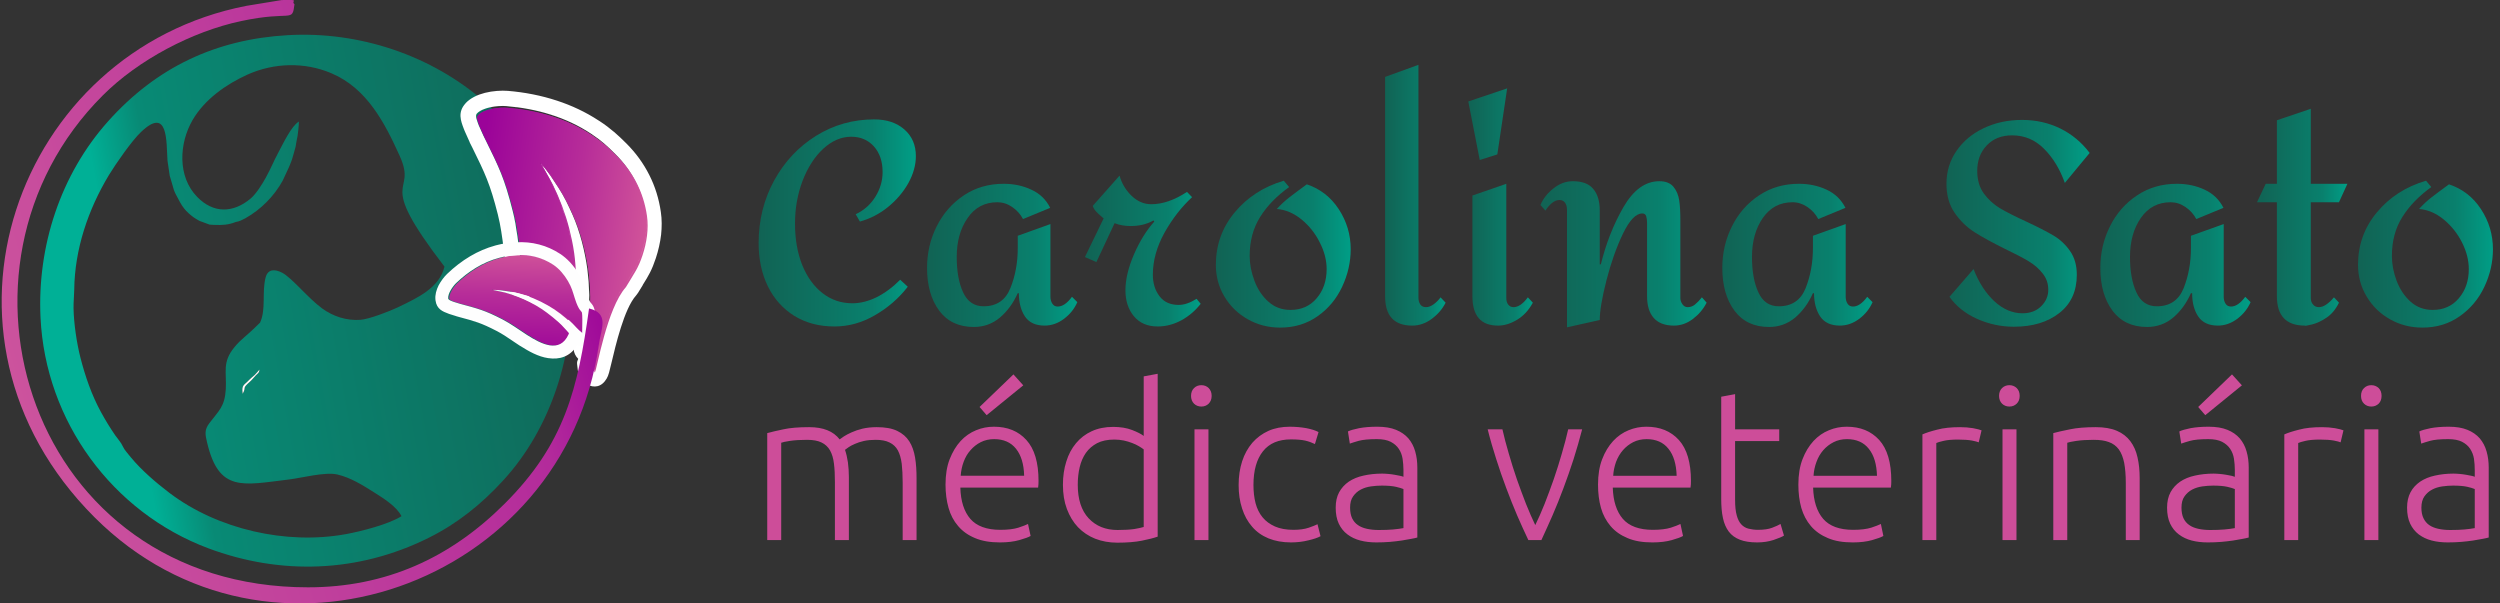 <?xml version="1.0" encoding="UTF-8"?>
<!-- Creator: CorelDRAW -->
<svg xmlns="http://www.w3.org/2000/svg" xmlns:xlink="http://www.w3.org/1999/xlink" xmlns:xodm="http://www.corel.com/coreldraw/odm/2003" xml:space="preserve" width="290px" height="70px" version="1.0" style="shape-rendering:geometricPrecision; text-rendering:geometricPrecision; image-rendering:optimizeQuality; fill-rule:evenodd; clip-rule:evenodd" viewBox="0 0 290 70">
 <rect x="0" y="0" width="290" height="70" fill="#333333" stroke="none"/>
 <defs>
  <style type="text/css">
   <![CDATA[
    .fil7 {fill:#FEFEFE}
    .fil1 {fill:#FCFEFD}
    .fil5 {fill:white}
    .fil3 {fill:#CD4D99;fill-rule:nonzero}
    .fil4 {fill:url(#id0)}
    .fil8 {fill:url(#id1)}
    .fil6 {fill:url(#id2)}
    .fil0 {fill:url(#id3)}
    .fil2 {fill:url(#id4);fill-rule:nonzero}
   ]]>
  </style>
  <linearGradient id="id0" gradientUnits="objectBoundingBox" x1="0%" y1="39.498%" x2="100.648%" y2="60.495%">
   <stop offset="0" style="stop-opacity:1; stop-color:#9B0399"></stop>
   <stop offset="0.561" style="stop-opacity:1; stop-color:#B72D99"></stop>
   <stop offset="1" style="stop-opacity:1; stop-color:#D35799"></stop>
  </linearGradient>
  <linearGradient id="id1" gradientUnits="userSpaceOnUse" x1="68.5" y1="25.2" x2="1.59" y2="44.8">
   <stop offset="0" style="stop-opacity:1; stop-color:#9B0399"></stop>
   <stop offset="0.18" style="stop-opacity:1; stop-color:#B32B9B"></stop>
   <stop offset="1" style="stop-opacity:1; stop-color:#CC539D"></stop>
  </linearGradient>
  <linearGradient id="id2" gradientUnits="userSpaceOnUse" xlink:href="#id0" x1="60.63" y1="41.45" x2="61.01" y2="28.71">
  </linearGradient>
  <linearGradient id="id3" gradientUnits="userSpaceOnUse" x1="16.25" y1="49.64" x2="76.89" y2="38.63">
   <stop offset="0" style="stop-opacity:1; stop-color:#00B096"></stop>
   <stop offset="0.102" style="stop-opacity:1; stop-color:#088A75"></stop>
   <stop offset="1" style="stop-opacity:1; stop-color:#116354"></stop>
  </linearGradient>
  <linearGradient id="id4" gradientUnits="objectBoundingBox" x1="0%" y1="49.998%" x2="100%" y2="49.998%">
   <stop offset="0" style="stop-opacity:1; stop-color:#116354"></stop>
   <stop offset="0.722" style="stop-opacity:1; stop-color:#09806D"></stop>
   <stop offset="1" style="stop-opacity:1; stop-color:#009E86"></stop>
  </linearGradient>
 </defs>
 <g id="Camada_x0020_1">
  <path class="fil0" d="M28.15 45.68c-0.14,-1.07 0.13,-0.95 0.76,-1.62 0.18,-0.19 0.44,-0.39 0.64,-0.57 0.2,-0.19 0.36,-0.42 0.55,-0.62 -0.04,0.42 -0.2,0.43 -0.46,0.71 -0.2,0.2 -0.37,0.45 -0.58,0.63 -1.1,0.98 -0.41,0.58 -0.91,1.47zm18.42 14.2c-1.49,0.94 -4.69,1.76 -6.45,2.08 -6.88,1.26 -14.86,-0.54 -20.46,-4.78 -1.54,-1.17 -3.27,-2.65 -4.49,-4.14 -0.28,-0.35 -0.76,-0.87 -0.92,-1.25 -0.19,-0.45 -0.6,-0.88 -0.89,-1.3 -0.61,-0.89 -1.13,-1.74 -1.65,-2.69 -1.08,-1.98 -1.82,-4.13 -2.38,-6.31 -0.43,-1.69 -0.77,-3.96 -0.8,-5.75 -0.01,-0.71 0.07,-1.41 0.08,-2.12 0.05,-4.7 1.61,-9.31 4.03,-13.32 0.79,-1.3 2.64,-3.96 3.71,-4.98 3.2,-3.06 2.93,1.15 3.08,3.33l0.26 1.75c0.59,1.86 0.25,1.36 1.22,3.11 0.24,0.44 0.58,0.88 0.96,1.22 0.49,0.44 0.72,0.59 1.28,0.9l1.17 0.43c0.16,0.02 0.39,0.02 0.55,0.03 0.91,0.04 1.63,-0.01 2.4,-0.31 0.32,-0.13 0.29,0.03 1.19,-0.46 1.79,-1 3.33,-2.55 4.33,-4.36 1.28,-2.66 1.09,-2.56 1.5,-3.94 0.07,-0.41 0.08,-0.54 0.16,-0.92 0.08,-0.17 0.24,-1.74 0.22,-2 -0.89,0.54 -1.82,2.55 -2.34,3.51 -0.68,1.27 -0.81,1.74 -1.5,3 -0.41,0.74 -1.12,1.9 -1.79,2.45 -2.01,1.66 -4.28,1.73 -6.18,-0.23 -2.29,-2.35 -2.09,-6.19 -0.53,-8.89 1.39,-2.41 3.92,-4.18 6.41,-5.3 3.05,-1.36 6.59,-1.46 9.68,-0.15 4.16,1.75 6.22,5.79 7.95,9.61 2.14,4.72 -3.05,2.12 5.19,12.83 -0.61,2.5 -3.15,3.62 -5.36,4.7 -0.96,0.46 -3.38,1.4 -4.38,1.47 -1.62,0.12 -3.19,-0.39 -4.48,-1.34 -1.65,-1.22 -3.48,-3.53 -4.61,-4.12 -0.8,-0.42 -1.66,-0.48 -1.92,0.55 -0.45,1.72 0.07,3.66 -0.64,5.23 -1.88,1.87 -2.13,1.82 -2.98,2.86 -1.44,1.75 -0.89,2.84 -1,4.87 -0.12,2.02 -0.79,2.47 -1.9,3.93 -0.62,0.81 -0.48,1.36 -0.26,2.29 1.37,5.76 4.12,4.9 9.5,4.25 1.47,-0.18 4.17,-0.9 5.59,-0.58 1.52,0.35 2.96,1.24 4.31,2.1 1.04,0.66 2.59,1.62 3.14,2.74zm-13.2 -55.8c-8.35,0.48 -15.24,3.74 -20.82,9.98 -5.54,6.19 -8.24,14.52 -7.85,22.77 0.57,12.03 8.33,22.6 19.46,26.77 8.42,3.15 17.4,2.84 25.52,-1.19 3.39,-1.68 6.15,-3.91 8.7,-6.69 5.55,-6.04 8.31,-14.78 7.86,-22.91 -0.44,-8.11 -3.81,-15.52 -9.93,-20.92 -6.23,-5.49 -14.66,-8.29 -22.94,-7.81z"></path>
  <path class="fil1" d="M28.15 45.68c0.5,-0.89 -0.19,-0.49 0.91,-1.47 0.21,-0.18 0.38,-0.43 0.58,-0.63 0.26,-0.28 0.42,-0.29 0.46,-0.71 -0.19,0.2 -0.35,0.43 -0.55,0.62 -0.2,0.18 -0.46,0.38 -0.64,0.57 -0.63,0.67 -0.9,0.55 -0.76,1.62z"></path>
  <path class="fil2" d="M101.4 13.85c1.46,0 2.62,0.39 3.51,1.17 0.89,0.78 1.33,1.81 1.33,3.08 0,1.04 -0.29,2.08 -0.87,3.14 -0.59,1.04 -1.37,1.97 -2.36,2.77 -0.98,0.8 -2.07,1.36 -3.26,1.69l-0.49 -0.85c0.93,-0.43 1.69,-1.09 2.26,-1.99 0.57,-0.9 0.86,-1.87 0.86,-2.91 0,-1.23 -0.34,-2.22 -1.01,-2.97 -0.67,-0.74 -1.54,-1.12 -2.63,-1.12 -1.14,0 -2.22,0.46 -3.23,1.38 -1,0.92 -1.8,2.16 -2.4,3.7 -0.59,1.55 -0.89,3.21 -0.89,4.98 0,1.82 0.28,3.43 0.84,4.83 0.57,1.39 1.35,2.48 2.36,3.26 1,0.78 2.16,1.17 3.45,1.17 0.93,0 1.87,-0.24 2.81,-0.7 0.94,-0.47 1.86,-1.14 2.74,-2.03l0.88 0.81c-1.02,1.32 -2.28,2.42 -3.78,3.29 -1.5,0.88 -3.08,1.32 -4.72,1.32 -1.78,0 -3.33,-0.41 -4.66,-1.23 -1.33,-0.83 -2.35,-1.97 -3.07,-3.43 -0.71,-1.46 -1.07,-3.13 -1.07,-5.01 0,-2.64 0.6,-5.06 1.8,-7.26 1.2,-2.19 2.83,-3.92 4.87,-5.19 2.05,-1.27 4.29,-1.9 6.73,-1.9z"></path>
  <path id="_1" class="fil2" d="M116.43 21.32c1.15,0 2.22,0.22 3.2,0.68 0.99,0.45 1.72,1.16 2.19,2.11l-3.15 1.3c-0.3,-0.57 -0.72,-1.03 -1.26,-1.4 -0.54,-0.37 -1.12,-0.55 -1.72,-0.55 -1.45,0 -2.6,0.6 -3.44,1.82 -0.85,1.21 -1.27,2.72 -1.27,4.54 0,1.67 0.25,3.04 0.75,4.11 0.5,1.07 1.29,1.6 2.37,1.6 1.51,0 2.55,-0.71 3.11,-2.12 0.57,-1.42 0.85,-2.96 0.85,-4.63l0 -1.43 3.79 -1.36 0 8.44c0,0.3 0.08,0.57 0.22,0.79 0.14,0.23 0.35,0.34 0.63,0.34 0.54,0 1.09,-0.37 1.65,-1.13l0.62 0.62c-0.32,0.75 -0.84,1.4 -1.54,1.93 -0.7,0.53 -1.46,0.79 -2.26,0.79 -1.04,0 -1.79,-0.35 -2.27,-1.05 -0.47,-0.71 -0.71,-1.61 -0.71,-2.71l-0.13 0c-0.52,1.17 -1.22,2.11 -2.08,2.84 -0.87,0.72 -1.87,1.08 -3.02,1.08 -1.73,0 -3.07,-0.63 -4.01,-1.89 -0.94,-1.27 -1.41,-2.92 -1.41,-4.95 0,-1.74 0.37,-3.35 1.12,-4.84 0.75,-1.49 1.8,-2.69 3.15,-3.59 1.35,-0.9 2.89,-1.34 4.62,-1.34z"></path>
  <path id="_2" class="fil2" d="M133.9 25.7c-0.91,1.01 -1.7,2.29 -2.36,3.81 -0.66,1.53 -0.99,2.92 -0.99,4.17 0,1.21 0.33,2.22 0.98,3 0.65,0.79 1.57,1.19 2.76,1.19 0.95,0 1.86,-0.24 2.74,-0.71 0.87,-0.48 1.63,-1.12 2.25,-1.92l-0.48 -0.58c-0.74,0.47 -1.43,0.71 -2.08,0.71 -0.97,0 -1.71,-0.34 -2.22,-1.01 -0.51,-0.67 -0.77,-1.5 -0.77,-2.49 0,-1.63 0.45,-3.24 1.33,-4.84 0.89,-1.6 1.96,-2.99 3.22,-4.16l-0.59 -0.61c-1.45,0.95 -2.83,1.43 -4.15,1.43 -0.84,0 -1.61,-0.33 -2.29,-0.99 -0.68,-0.66 -1.14,-1.44 -1.38,-2.33l-3.11 3.51c0.08,0.3 0.3,0.61 0.64,0.91 0.35,0.3 0.56,0.49 0.62,0.55l-2.17 4.48 1.33 0.58 2.11 -4.51c0.56,0.22 1.18,0.33 1.85,0.33 1.04,0 1.92,-0.22 2.66,-0.65l0.1 0.13z"></path>
  <path id="_3" class="fil2" d="M149.54 21.7c-1.43,1.02 -2.55,2.17 -3.36,3.46 -0.81,1.29 -1.22,2.8 -1.22,4.53 0,0.95 0.19,1.91 0.56,2.89 0.36,0.97 0.9,1.78 1.62,2.42 0.71,0.64 1.57,0.95 2.56,0.95 1.26,0 2.27,-0.45 3.04,-1.36 0.77,-0.91 1.15,-2.03 1.15,-3.38 0,-1.01 -0.26,-2.04 -0.8,-3.09 -0.52,-1.05 -1.23,-1.94 -2.12,-2.67 -0.89,-0.72 -1.84,-1.13 -2.86,-1.21 0.46,-0.5 0.95,-0.96 1.48,-1.37 0.53,-0.41 1.2,-0.9 2,-1.49 1.55,0.52 2.79,1.48 3.71,2.89 0.92,1.41 1.38,2.95 1.38,4.64 0,1.49 -0.33,2.94 -0.99,4.35 -0.66,1.41 -1.61,2.55 -2.85,3.42 -1.25,0.88 -2.69,1.32 -4.34,1.32 -1.36,0 -2.61,-0.32 -3.75,-0.96 -1.13,-0.64 -2.04,-1.51 -2.71,-2.63 -0.67,-1.11 -1,-2.34 -1,-3.68 0,-2.32 0.73,-4.35 2.19,-6.1 1.46,-1.76 3.36,-2.98 5.69,-3.67l0.62 0.74z"></path>
  <path id="_4" class="fil2" d="M164.54 34.56c0,0.28 0.07,0.53 0.21,0.75 0.14,0.21 0.36,0.32 0.66,0.32 0.31,0 0.61,-0.12 0.93,-0.36 0.31,-0.24 0.57,-0.49 0.76,-0.78l0.59 0.62c-0.37,0.74 -0.91,1.36 -1.61,1.88 -0.7,0.52 -1.46,0.78 -2.26,0.78 -2.1,0 -3.15,-1.13 -3.15,-3.41l0 -25.44 3.87 -1.4 0 27.04z"></path>
  <path id="_5" class="fil2" d="M173.69 17.91l-2.04 0.65 -1.33 -6.79 4.51 -1.52 -1.14 7.66zm1.04 16.65c0,0.32 0.07,0.58 0.23,0.78 0.15,0.19 0.35,0.29 0.61,0.29 0.54,0 1.1,-0.38 1.66,-1.14l0.58 0.62c-0.47,0.87 -1.08,1.53 -1.83,1.98 -0.75,0.46 -1.49,0.68 -2.22,0.68 -1.97,0 -2.96,-1.13 -2.96,-3.41l0 -11.68 3.93 -1.36 0 13.24z"></path>
  <path id="_6" class="fil2" d="M192.48 21.02c0.76,0 1.31,0.23 1.66,0.67 0.35,0.44 0.56,0.96 0.65,1.56 0.09,0.59 0.13,1.35 0.13,2.28l0 9.03c0,0.26 0.08,0.5 0.24,0.73 0.16,0.23 0.36,0.34 0.6,0.34 0.33,0 0.61,-0.1 0.86,-0.31 0.25,-0.2 0.52,-0.48 0.8,-0.83l0.55 0.62c-0.39,0.76 -0.93,1.39 -1.61,1.9 -0.68,0.51 -1.41,0.76 -2.19,0.76 -1.04,0 -1.82,-0.3 -2.34,-0.89 -0.52,-0.59 -0.77,-1.43 -0.77,-2.52l0 -8.5c0,-0.3 -0.04,-0.56 -0.1,-0.78 -0.07,-0.21 -0.22,-0.32 -0.46,-0.32 -0.73,0 -1.48,0.78 -2.24,2.35 -0.75,1.57 -1.39,3.37 -1.91,5.4 -0.52,2.04 -0.78,3.58 -0.78,4.61l-3.8 0.85 0 -13.64c0,-0.32 -0.07,-0.59 -0.22,-0.81 -0.16,-0.21 -0.37,-0.32 -0.65,-0.32 -0.31,0 -0.6,0.12 -0.9,0.37 -0.29,0.25 -0.53,0.54 -0.73,0.86l-0.58 -0.65c0.32,-0.76 0.83,-1.4 1.53,-1.94 0.69,-0.55 1.43,-0.82 2.23,-0.82 1.09,0 1.88,0.3 2.37,0.9 0.5,0.59 0.75,1.42 0.75,2.48l0 6.26 0.13 0c0.59,-2.4 1.45,-4.61 2.61,-6.62 1.16,-2.01 2.55,-3.02 4.17,-3.02z"></path>
  <path id="_7" class="fil2" d="M208.68 21.32c1.15,0 2.21,0.22 3.2,0.68 0.98,0.45 1.71,1.16 2.19,2.11l-3.15 1.3c-0.3,-0.57 -0.72,-1.03 -1.26,-1.4 -0.55,-0.37 -1.12,-0.55 -1.73,-0.55 -1.44,0 -2.59,0.6 -3.44,1.82 -0.84,1.21 -1.26,2.72 -1.26,4.54 0,1.67 0.25,3.04 0.75,4.11 0.49,1.07 1.28,1.6 2.36,1.6 1.52,0 2.56,-0.71 3.12,-2.12 0.56,-1.42 0.84,-2.96 0.84,-4.63l0 -1.43 3.8 -1.36 0 8.44c0,0.3 0.07,0.57 0.21,0.79 0.14,0.23 0.36,0.34 0.64,0.34 0.54,0 1.09,-0.37 1.65,-1.13l0.62 0.62c-0.33,0.75 -0.84,1.4 -1.54,1.93 -0.71,0.53 -1.46,0.79 -2.26,0.79 -1.04,0 -1.79,-0.35 -2.27,-1.05 -0.48,-0.71 -0.72,-1.61 -0.72,-2.71l-0.13 0c-0.52,1.17 -1.21,2.11 -2.07,2.84 -0.87,0.72 -1.88,1.08 -3.02,1.08 -1.73,0 -3.07,-0.63 -4.01,-1.89 -0.94,-1.27 -1.41,-2.92 -1.41,-4.95 0,-1.74 0.37,-3.35 1.12,-4.84 0.74,-1.49 1.79,-2.69 3.15,-3.59 1.35,-0.9 2.89,-1.34 4.62,-1.34z"></path>
  <path id="_8" class="fil2" d="M234.55 13.91c1.62,0 3.11,0.34 4.45,1 1.34,0.66 2.47,1.6 3.4,2.83l-2.88 3.48c-0.57,-1.6 -1.37,-2.92 -2.41,-3.96 -1.03,-1.04 -2.27,-1.56 -3.7,-1.56 -1.23,0 -2.21,0.39 -2.95,1.17 -0.74,0.78 -1.1,1.76 -1.1,2.95 0,1.04 0.25,1.91 0.76,2.62 0.51,0.7 1.14,1.27 1.88,1.72 0.75,0.44 1.76,0.95 3.04,1.54 1.29,0.6 2.33,1.13 3.11,1.59 0.78,0.45 1.44,1.06 1.97,1.82 0.53,0.75 0.79,1.67 0.79,2.76 0,1.9 -0.67,3.38 -2.03,4.44 -1.35,1.06 -3.11,1.59 -5.27,1.59 -1.49,0 -2.92,-0.31 -4.29,-0.92 -1.36,-0.62 -2.42,-1.47 -3.18,-2.55l2.79 -3.22c0.61,1.56 1.42,2.81 2.42,3.74 1.01,0.93 2.1,1.39 3.26,1.39 0.89,0 1.61,-0.27 2.16,-0.81 0.55,-0.54 0.83,-1.18 0.83,-1.91 0,-0.72 -0.21,-1.35 -0.65,-1.9 -0.43,-0.55 -0.98,-1.03 -1.65,-1.43 -0.67,-0.4 -1.57,-0.87 -2.7,-1.41 -1.45,-0.72 -2.63,-1.36 -3.53,-1.93 -0.91,-0.58 -1.69,-1.33 -2.33,-2.26 -0.64,-0.93 -0.95,-2.05 -0.95,-3.37 0,-1.41 0.38,-2.68 1.15,-3.8 0.77,-1.13 1.82,-2.01 3.16,-2.65 1.34,-0.64 2.83,-0.96 4.45,-0.96z"></path>
  <path id="_9" class="fil2" d="M252.53 21.32c1.15,0 2.21,0.22 3.2,0.68 0.98,0.45 1.71,1.16 2.19,2.11l-3.15 1.3c-0.3,-0.57 -0.72,-1.03 -1.26,-1.4 -0.54,-0.37 -1.12,-0.55 -1.72,-0.55 -1.45,0 -2.6,0.6 -3.45,1.82 -0.84,1.21 -1.26,2.72 -1.26,4.54 0,1.67 0.25,3.04 0.75,4.11 0.49,1.07 1.28,1.6 2.36,1.6 1.52,0 2.56,-0.71 3.12,-2.12 0.56,-1.42 0.84,-2.96 0.84,-4.63l0 -1.43 3.8 -1.36 0 8.44c0,0.3 0.07,0.57 0.21,0.79 0.14,0.23 0.36,0.34 0.64,0.34 0.54,0 1.09,-0.37 1.65,-1.13l0.62 0.62c-0.33,0.75 -0.84,1.4 -1.54,1.93 -0.71,0.53 -1.46,0.79 -2.26,0.79 -1.04,0 -1.79,-0.35 -2.27,-1.05 -0.48,-0.71 -0.71,-1.61 -0.71,-2.71l-0.14 0c-0.52,1.17 -1.21,2.11 -2.07,2.84 -0.87,0.72 -1.88,1.08 -3.02,1.08 -1.73,0 -3.07,-0.63 -4.01,-1.89 -0.94,-1.27 -1.41,-2.92 -1.41,-4.95 0,-1.74 0.37,-3.35 1.12,-4.84 0.74,-1.49 1.79,-2.69 3.15,-3.59 1.35,-0.9 2.89,-1.34 4.62,-1.34z"></path>
  <path id="_10" class="fil2" d="M268.05 23.46l0 11.1c0,0.3 0.08,0.56 0.26,0.76 0.17,0.21 0.4,0.31 0.68,0.31 0.52,0 1.1,-0.38 1.75,-1.14l0.58 0.62c-0.38,0.78 -0.87,1.36 -1.46,1.75 -0.58,0.39 -1.14,0.65 -1.68,0.78 -0.55,0.13 -0.81,0.18 -0.81,0.13 -2.17,0 -3.25,-1.13 -3.25,-3.41l0 -10.9 -2.31 0 1.01 -2.14 1.3 0 0 -7.37 3.93 -1.33 0 8.7 4.25 0 -0.98 2.14 -3.27 0z"></path>
  <path id="_11" class="fil2" d="M282.03 21.7c-1.42,1.02 -2.54,2.17 -3.35,3.46 -0.82,1.29 -1.22,2.8 -1.22,4.53 0,0.95 0.18,1.91 0.55,2.89 0.37,0.97 0.91,1.78 1.62,2.42 0.72,0.64 1.57,0.95 2.57,0.95 1.25,0 2.26,-0.45 3.03,-1.36 0.77,-0.91 1.15,-2.03 1.15,-3.38 0,-1.01 -0.26,-2.04 -0.79,-3.09 -0.53,-1.05 -1.24,-1.94 -2.13,-2.67 -0.88,-0.72 -1.84,-1.13 -2.85,-1.21 0.45,-0.5 0.94,-0.96 1.47,-1.37 0.53,-0.41 1.2,-0.9 2,-1.49 1.56,0.52 2.8,1.48 3.72,2.89 0.92,1.41 1.38,2.95 1.38,4.64 0,1.49 -0.33,2.94 -0.99,4.35 -0.66,1.41 -1.62,2.55 -2.86,3.42 -1.24,0.88 -2.69,1.32 -4.33,1.32 -1.37,0 -2.62,-0.32 -3.75,-0.96 -1.14,-0.64 -2.04,-1.51 -2.71,-2.63 -0.67,-1.11 -1.01,-2.34 -1.01,-3.68 0,-2.32 0.73,-4.35 2.19,-6.1 1.46,-1.76 3.36,-2.98 5.7,-3.67l0.61 0.74z"></path>
  <path class="fil3" d="M89 50.24c0.48,-0.13 1.11,-0.28 1.88,-0.44 0.77,-0.17 1.76,-0.25 2.99,-0.25 1.62,0 2.8,0.47 3.53,1.42 0.08,-0.07 0.25,-0.18 0.48,-0.34 0.25,-0.16 0.55,-0.32 0.91,-0.48 0.37,-0.17 0.79,-0.31 1.28,-0.43 0.49,-0.11 1.03,-0.17 1.63,-0.17 0.98,0 1.77,0.14 2.37,0.43 0.61,0.29 1.08,0.7 1.41,1.22 0.33,0.52 0.55,1.15 0.67,1.88 0.12,0.73 0.17,1.52 0.17,2.38l0 7.19 -1.61 0 0 -6.66c0,-0.85 -0.04,-1.58 -0.11,-2.2 -0.08,-0.62 -0.23,-1.14 -0.45,-1.55 -0.22,-0.4 -0.54,-0.71 -0.96,-0.91 -0.41,-0.21 -0.95,-0.31 -1.61,-0.31 -0.5,0 -0.95,0.04 -1.36,0.13 -0.4,0.09 -0.76,0.21 -1.05,0.34 -0.3,0.13 -0.55,0.26 -0.74,0.39 -0.19,0.14 -0.33,0.24 -0.41,0.3 0.15,0.43 0.26,0.92 0.34,1.46 0.07,0.54 0.11,1.1 0.11,1.7l0 7.31 -1.62 0 0 -6.66c0,-0.85 -0.03,-1.58 -0.11,-2.2 -0.07,-0.62 -0.23,-1.14 -0.46,-1.55 -0.23,-0.4 -0.56,-0.71 -0.98,-0.91 -0.42,-0.21 -0.98,-0.31 -1.68,-0.31 -0.78,0 -1.44,0.04 -1.97,0.12 -0.54,0.08 -0.89,0.16 -1.03,0.22l0 11.29 -1.62 0 0 -12.41zm20.68 5.97c0,-1.13 0.16,-2.11 0.48,-2.94 0.33,-0.84 0.75,-1.54 1.27,-2.11 0.52,-0.56 1.12,-0.98 1.79,-1.25 0.67,-0.28 1.36,-0.41 2.08,-0.41 1.57,0 2.83,0.51 3.76,1.54 0.94,1.03 1.41,2.61 1.41,4.75 0,0.13 -0.01,0.26 -0.01,0.39 -0.01,0.14 -0.03,0.26 -0.04,0.38l-9.02 0c0.04,1.57 0.43,2.78 1.16,3.63 0.73,0.84 1.89,1.27 3.48,1.27 0.88,0 1.58,-0.09 2.09,-0.25 0.51,-0.17 0.89,-0.31 1.12,-0.43l0.3 1.39c-0.23,0.14 -0.67,0.3 -1.31,0.48 -0.64,0.18 -1.38,0.27 -2.25,0.27 -1.12,0 -2.08,-0.16 -2.88,-0.5 -0.8,-0.33 -1.45,-0.79 -1.96,-1.39 -0.52,-0.6 -0.89,-1.3 -1.12,-2.12 -0.23,-0.82 -0.35,-1.72 -0.35,-2.7zm9.12 -1.02c-0.03,-1.34 -0.35,-2.39 -0.94,-3.13 -0.6,-0.75 -1.44,-1.12 -2.54,-1.12 -0.58,0 -1.1,0.12 -1.55,0.35 -0.46,0.23 -0.85,0.54 -1.19,0.93 -0.35,0.39 -0.61,0.84 -0.8,1.36 -0.19,0.51 -0.3,1.05 -0.34,1.61l7.36 0zm-0.1 -10.49l-4.25 3.46 -0.82 -0.95 3.93 -3.78 1.14 1.27zm15.59 17.55c-0.48,0.17 -1.1,0.32 -1.84,0.47 -0.75,0.15 -1.69,0.23 -2.84,0.23 -0.94,0 -1.8,-0.16 -2.57,-0.46 -0.77,-0.31 -1.43,-0.75 -1.99,-1.33 -0.55,-0.58 -0.98,-1.29 -1.29,-2.12 -0.31,-0.82 -0.46,-1.76 -0.46,-2.81 0,-0.97 0.13,-1.87 0.39,-2.69 0.25,-0.82 0.63,-1.53 1.13,-2.13 0.49,-0.59 1.1,-1.06 1.82,-1.39 0.72,-0.33 1.55,-0.5 2.48,-0.5 0.84,0 1.58,0.12 2.2,0.36 0.62,0.24 1.07,0.47 1.35,0.69l0 -6.91 1.62 -0.3 0 18.89zm-1.62 -10.12c-0.15,-0.11 -0.33,-0.24 -0.56,-0.37 -0.22,-0.13 -0.48,-0.26 -0.78,-0.37 -0.3,-0.12 -0.62,-0.21 -0.97,-0.29 -0.35,-0.07 -0.71,-0.11 -1.09,-0.11 -0.8,0 -1.47,0.14 -2.01,0.42 -0.53,0.28 -0.97,0.66 -1.3,1.13 -0.33,0.48 -0.57,1.03 -0.72,1.67 -0.15,0.64 -0.22,1.31 -0.22,2.02 0,1.69 0.42,2.99 1.26,3.89 0.85,0.91 1.97,1.36 3.36,1.36 0.79,0 1.44,-0.04 1.93,-0.11 0.48,-0.08 0.85,-0.16 1.1,-0.24l0 -9zm7.51 10.52l-1.62 0 0 -12.85 1.62 0 0 12.85zm0.37 -16.73c0,0.38 -0.12,0.68 -0.35,0.91 -0.23,0.22 -0.51,0.33 -0.84,0.33 -0.34,0 -0.62,-0.11 -0.85,-0.33 -0.23,-0.23 -0.35,-0.53 -0.35,-0.91 0,-0.38 0.12,-0.68 0.35,-0.91 0.23,-0.22 0.51,-0.33 0.85,-0.33 0.33,0 0.61,0.11 0.84,0.33 0.23,0.23 0.35,0.53 0.35,0.91zm9.22 17c-0.99,0 -1.87,-0.16 -2.63,-0.47 -0.77,-0.32 -1.4,-0.77 -1.9,-1.36 -0.51,-0.58 -0.9,-1.29 -1.16,-2.11 -0.27,-0.82 -0.4,-1.73 -0.4,-2.72 0,-1.01 0.14,-1.93 0.41,-2.76 0.27,-0.83 0.67,-1.54 1.18,-2.14 0.52,-0.59 1.14,-1.05 1.87,-1.38 0.72,-0.32 1.55,-0.48 2.46,-0.48 0.69,0 1.34,0.06 1.95,0.17 0.6,0.12 1.07,0.27 1.4,0.45l-0.42 1.39c-0.33,-0.16 -0.7,-0.3 -1.12,-0.4 -0.41,-0.09 -0.97,-0.14 -1.66,-0.14 -1.43,0 -2.51,0.45 -3.25,1.38 -0.73,0.92 -1.1,2.22 -1.1,3.91 0,0.76 0.08,1.46 0.24,2.1 0.17,0.64 0.44,1.19 0.81,1.64 0.37,0.46 0.86,0.81 1.44,1.07 0.59,0.26 1.31,0.39 2.15,0.39 0.7,0 1.28,-0.08 1.76,-0.24 0.47,-0.16 0.81,-0.3 1.03,-0.41l0.35 1.39c-0.3,0.17 -0.77,0.33 -1.41,0.48 -0.64,0.16 -1.3,0.24 -2,0.24zm10.17 -1.44c0.63,0 1.18,-0.02 1.65,-0.06 0.47,-0.04 0.88,-0.1 1.21,-0.16l0 -4.53c-0.19,-0.08 -0.48,-0.17 -0.87,-0.26 -0.4,-0.09 -0.95,-0.14 -1.64,-0.14 -0.4,0 -0.82,0.03 -1.25,0.09 -0.43,0.06 -0.83,0.18 -1.19,0.37 -0.37,0.19 -0.66,0.46 -0.89,0.79 -0.24,0.33 -0.35,0.77 -0.35,1.31 0,0.49 0.08,0.89 0.23,1.22 0.16,0.33 0.38,0.6 0.68,0.8 0.28,0.2 0.63,0.34 1.04,0.43 0.4,0.09 0.86,0.14 1.38,0.14zm-0.15 -11.98c0.84,0 1.56,0.12 2.15,0.36 0.59,0.24 1.06,0.57 1.43,0.99 0.36,0.43 0.63,0.93 0.79,1.51 0.17,0.58 0.25,1.21 0.25,1.89l0 8.1c-0.16,0.05 -0.4,0.1 -0.72,0.16 -0.31,0.06 -0.68,0.12 -1.09,0.19 -0.42,0.06 -0.88,0.12 -1.38,0.16 -0.51,0.04 -1.03,0.06 -1.56,0.06 -0.67,0 -1.3,-0.07 -1.87,-0.22 -0.57,-0.15 -1.07,-0.39 -1.49,-0.71 -0.43,-0.32 -0.76,-0.74 -1,-1.24 -0.24,-0.51 -0.36,-1.13 -0.36,-1.86 0,-0.69 0.13,-1.29 0.4,-1.79 0.27,-0.49 0.64,-0.9 1.12,-1.23 0.48,-0.32 1.05,-0.56 1.71,-0.7 0.66,-0.15 1.39,-0.23 2.17,-0.23 0.23,0 0.47,0.02 0.73,0.04 0.26,0.02 0.5,0.06 0.74,0.1 0.24,0.04 0.45,0.08 0.62,0.12 0.18,0.04 0.3,0.08 0.37,0.11l0 -0.79c0,-0.45 -0.04,-0.88 -0.1,-1.3 -0.07,-0.43 -0.21,-0.81 -0.44,-1.15 -0.22,-0.34 -0.54,-0.61 -0.94,-0.82 -0.41,-0.21 -0.94,-0.31 -1.61,-0.31 -0.94,0 -1.64,0.07 -2.11,0.2 -0.46,0.13 -0.8,0.24 -1.02,0.32l-0.22 -1.41c0.28,-0.14 0.72,-0.26 1.3,-0.38 0.59,-0.11 1.3,-0.17 2.13,-0.17zm18.3 11.41c0.35,-0.71 0.71,-1.53 1.08,-2.45 0.36,-0.92 0.71,-1.87 1.06,-2.86 0.34,-0.98 0.65,-1.98 0.94,-2.98 0.3,-1 0.54,-1.95 0.74,-2.82l1.62 0c-0.3,1.17 -0.64,2.33 -1,3.48 -0.37,1.14 -0.76,2.26 -1.17,3.35 -0.41,1.1 -0.83,2.15 -1.27,3.16 -0.45,1.01 -0.87,1.96 -1.29,2.86l-1.51 0c-0.43,-0.9 -0.86,-1.85 -1.3,-2.86 -0.43,-1.01 -0.85,-2.06 -1.26,-3.16 -0.41,-1.09 -0.8,-2.21 -1.16,-3.35 -0.37,-1.15 -0.71,-2.31 -1,-3.48l1.71 0c0.2,0.87 0.44,1.82 0.74,2.82 0.29,1 0.6,2 0.94,2.98 0.35,0.99 0.7,1.94 1.06,2.86 0.37,0.92 0.73,1.74 1.07,2.45zm7.28 -4.7c0,-1.13 0.16,-2.11 0.48,-2.94 0.32,-0.84 0.75,-1.54 1.27,-2.11 0.52,-0.56 1.12,-0.98 1.79,-1.25 0.67,-0.28 1.36,-0.41 2.07,-0.41 1.58,0 2.83,0.51 3.77,1.54 0.93,1.03 1.4,2.61 1.4,4.75 0,0.13 0,0.26 -0.01,0.39 -0.01,0.14 -0.02,0.26 -0.04,0.38l-9.02 0c0.05,1.57 0.44,2.78 1.17,3.63 0.73,0.84 1.89,1.27 3.48,1.27 0.88,0 1.57,-0.09 2.09,-0.25 0.51,-0.17 0.88,-0.31 1.11,-0.43l0.3 1.39c-0.23,0.14 -0.66,0.3 -1.3,0.48 -0.64,0.18 -1.39,0.27 -2.25,0.27 -1.13,0 -2.09,-0.16 -2.88,-0.5 -0.8,-0.33 -1.46,-0.79 -1.97,-1.39 -0.51,-0.6 -0.89,-1.3 -1.12,-2.12 -0.23,-0.82 -0.34,-1.72 -0.34,-2.7zm9.12 -1.02c-0.04,-1.34 -0.35,-2.39 -0.95,-3.13 -0.59,-0.75 -1.44,-1.12 -2.53,-1.12 -0.58,0 -1.1,0.12 -1.56,0.35 -0.45,0.23 -0.85,0.54 -1.19,0.93 -0.34,0.39 -0.6,0.84 -0.8,1.36 -0.18,0.51 -0.3,1.05 -0.33,1.61l7.36 0zm6.78 -5.39l5.12 0 0 1.36 -5.12 0 0 6.84c0,0.73 0.06,1.32 0.19,1.78 0.12,0.45 0.3,0.81 0.53,1.05 0.23,0.25 0.52,0.42 0.85,0.5 0.33,0.08 0.69,0.13 1.09,0.13 0.68,0 1.23,-0.08 1.64,-0.24 0.42,-0.16 0.74,-0.3 0.97,-0.44l0.4 1.35c-0.23,0.15 -0.64,0.31 -1.22,0.51 -0.58,0.19 -1.21,0.28 -1.89,0.28 -0.79,0 -1.46,-0.1 -2,-0.31 -0.54,-0.21 -0.97,-0.52 -1.29,-0.94 -0.32,-0.43 -0.55,-0.95 -0.68,-1.58 -0.14,-0.63 -0.2,-1.38 -0.2,-2.24l0 -11.83 1.61 -0.3 0 4.08zm7.34 6.41c0,-1.13 0.16,-2.11 0.48,-2.94 0.32,-0.84 0.75,-1.54 1.27,-2.11 0.52,-0.56 1.12,-0.98 1.79,-1.25 0.67,-0.28 1.36,-0.41 2.07,-0.41 1.58,0 2.83,0.51 3.77,1.54 0.93,1.03 1.4,2.61 1.4,4.75 0,0.13 0,0.26 -0.01,0.39 -0.01,0.14 -0.02,0.26 -0.04,0.38l-9.02 0c0.05,1.57 0.44,2.78 1.17,3.63 0.73,0.84 1.89,1.27 3.48,1.27 0.88,0 1.57,-0.09 2.09,-0.25 0.51,-0.17 0.88,-0.31 1.12,-0.43l0.29 1.39c-0.23,0.14 -0.66,0.3 -1.3,0.48 -0.64,0.18 -1.39,0.27 -2.25,0.27 -1.13,0 -2.09,-0.16 -2.88,-0.5 -0.8,-0.33 -1.45,-0.79 -1.97,-1.39 -0.51,-0.6 -0.88,-1.3 -1.12,-2.12 -0.23,-0.82 -0.34,-1.72 -0.34,-2.7zm9.12 -1.02c-0.04,-1.34 -0.35,-2.39 -0.95,-3.13 -0.59,-0.75 -1.44,-1.12 -2.53,-1.12 -0.58,0 -1.1,0.12 -1.55,0.35 -0.46,0.23 -0.86,0.54 -1.2,0.93 -0.34,0.39 -0.6,0.84 -0.79,1.36 -0.19,0.51 -0.31,1.05 -0.34,1.61l7.36 0zm9.64 -5.64c0.53,0 1.03,0.04 1.51,0.12 0.47,0.09 0.79,0.17 0.98,0.25l-0.33 1.39c-0.13,-0.06 -0.4,-0.13 -0.8,-0.21 -0.41,-0.07 -0.94,-0.11 -1.61,-0.11 -0.69,0 -1.25,0.05 -1.67,0.15 -0.43,0.1 -0.71,0.18 -0.84,0.25l0 11.26 -1.61 0 0 -12.26c0.41,-0.18 0.98,-0.37 1.71,-0.55 0.73,-0.2 1.62,-0.29 2.66,-0.29zm6.54 13.1l-1.62 0 0 -12.85 1.62 0 0 12.85zm0.37 -16.73c0,0.38 -0.11,0.68 -0.35,0.91 -0.23,0.22 -0.51,0.33 -0.84,0.33 -0.33,0 -0.62,-0.11 -0.85,-0.33 -0.23,-0.23 -0.35,-0.53 -0.35,-0.91 0,-0.38 0.12,-0.68 0.35,-0.91 0.23,-0.22 0.52,-0.33 0.85,-0.33 0.33,0 0.61,0.11 0.84,0.33 0.24,0.23 0.35,0.53 0.35,0.91zm3.9 4.32c0.48,-0.13 1.13,-0.28 1.94,-0.44 0.81,-0.17 1.81,-0.25 2.99,-0.25 0.97,0 1.79,0.14 2.44,0.42 0.66,0.28 1.18,0.69 1.57,1.21 0.39,0.52 0.67,1.14 0.83,1.87 0.17,0.73 0.25,1.54 0.25,2.41l0 7.19 -1.61 0 0 -6.66c0,-0.91 -0.07,-1.68 -0.19,-2.32 -0.13,-0.62 -0.33,-1.14 -0.62,-1.54 -0.29,-0.39 -0.67,-0.68 -1.15,-0.85 -0.47,-0.18 -1.06,-0.26 -1.77,-0.26 -0.77,0 -1.42,0.04 -1.98,0.12 -0.56,0.08 -0.92,0.16 -1.08,0.22l0 11.29 -1.62 0 0 -12.41zm18.2 11.24c0.63,0 1.18,-0.02 1.65,-0.06 0.47,-0.04 0.88,-0.1 1.21,-0.16l0 -4.53c-0.19,-0.08 -0.48,-0.17 -0.87,-0.26 -0.4,-0.09 -0.95,-0.14 -1.64,-0.14 -0.4,0 -0.82,0.03 -1.25,0.09 -0.43,0.06 -0.82,0.18 -1.19,0.37 -0.36,0.19 -0.66,0.46 -0.89,0.79 -0.24,0.33 -0.35,0.77 -0.35,1.31 0,0.49 0.08,0.89 0.23,1.22 0.16,0.33 0.38,0.6 0.68,0.8 0.28,0.2 0.63,0.34 1.04,0.43 0.4,0.09 0.87,0.14 1.38,0.14zm-0.15 -11.98c0.84,0 1.56,0.12 2.15,0.36 0.59,0.24 1.06,0.57 1.43,0.99 0.36,0.43 0.63,0.93 0.79,1.51 0.17,0.58 0.25,1.21 0.25,1.89l0 8.1c-0.16,0.05 -0.4,0.1 -0.72,0.16 -0.31,0.06 -0.68,0.12 -1.09,0.19 -0.42,0.06 -0.88,0.12 -1.38,0.16 -0.51,0.04 -1.03,0.06 -1.56,0.06 -0.67,0 -1.3,-0.07 -1.87,-0.22 -0.57,-0.15 -1.07,-0.39 -1.49,-0.71 -0.43,-0.32 -0.76,-0.74 -1,-1.24 -0.24,-0.51 -0.36,-1.13 -0.36,-1.86 0,-0.69 0.13,-1.29 0.4,-1.79 0.27,-0.49 0.64,-0.9 1.12,-1.23 0.48,-0.32 1.05,-0.56 1.71,-0.7 0.67,-0.15 1.39,-0.23 2.17,-0.23 0.23,0 0.47,0.02 0.73,0.04 0.26,0.02 0.5,0.06 0.75,0.1 0.23,0.04 0.44,0.08 0.62,0.12 0.17,0.04 0.29,0.08 0.36,0.11l0 -0.79c0,-0.45 -0.04,-0.88 -0.1,-1.3 -0.07,-0.43 -0.21,-0.81 -0.44,-1.15 -0.22,-0.34 -0.54,-0.61 -0.94,-0.82 -0.41,-0.21 -0.94,-0.31 -1.61,-0.31 -0.94,0 -1.64,0.07 -2.11,0.2 -0.46,0.13 -0.8,0.24 -1.02,0.32l-0.22 -1.41c0.28,-0.14 0.72,-0.26 1.3,-0.38 0.59,-0.11 1.3,-0.17 2.13,-0.17zm3.83 -4.8l-4.25 3.46 -0.82 -0.95 3.92 -3.78 1.15 1.27zm9.29 4.85c0.53,0 1.03,0.04 1.51,0.12 0.47,0.09 0.8,0.17 0.98,0.25l-0.33 1.39c-0.13,-0.06 -0.4,-0.13 -0.8,-0.21 -0.41,-0.07 -0.94,-0.11 -1.6,-0.11 -0.7,0 -1.26,0.05 -1.68,0.15 -0.43,0.1 -0.7,0.18 -0.84,0.25l0 11.26 -1.61 0 0 -12.26c0.41,-0.18 0.98,-0.37 1.71,-0.55 0.73,-0.2 1.62,-0.29 2.66,-0.29zm6.54 13.1l-1.62 0 0 -12.85 1.62 0 0 12.85zm0.37 -16.73c0,0.38 -0.11,0.68 -0.34,0.91 -0.24,0.22 -0.52,0.33 -0.85,0.33 -0.33,0 -0.61,-0.11 -0.84,-0.33 -0.24,-0.23 -0.35,-0.53 -0.35,-0.91 0,-0.38 0.11,-0.68 0.35,-0.91 0.23,-0.22 0.51,-0.33 0.84,-0.33 0.33,0 0.61,0.11 0.85,0.33 0.23,0.23 0.34,0.53 0.34,0.91zm7.96 15.56c0.63,0 1.18,-0.02 1.65,-0.06 0.47,-0.04 0.87,-0.1 1.2,-0.16l0 -4.53c-0.18,-0.08 -0.47,-0.17 -0.86,-0.26 -0.4,-0.09 -0.95,-0.14 -1.65,-0.14 -0.39,0 -0.81,0.03 -1.24,0.09 -0.43,0.06 -0.83,0.18 -1.19,0.37 -0.37,0.19 -0.66,0.46 -0.9,0.79 -0.23,0.33 -0.35,0.77 -0.35,1.31 0,0.49 0.08,0.89 0.24,1.22 0.16,0.33 0.38,0.6 0.67,0.8 0.29,0.2 0.64,0.34 1.05,0.43 0.4,0.09 0.86,0.14 1.38,0.14zm-0.15 -11.98c0.84,0 1.56,0.12 2.15,0.36 0.59,0.24 1.06,0.57 1.43,0.99 0.36,0.43 0.63,0.93 0.79,1.51 0.17,0.58 0.25,1.21 0.25,1.89l0 8.1c-0.17,0.05 -0.4,0.1 -0.72,0.16 -0.32,0.06 -0.68,0.12 -1.09,0.19 -0.42,0.06 -0.88,0.12 -1.38,0.16 -0.51,0.04 -1.03,0.06 -1.56,0.06 -0.68,0 -1.3,-0.07 -1.87,-0.22 -0.58,-0.15 -1.07,-0.39 -1.5,-0.71 -0.42,-0.32 -0.75,-0.74 -0.99,-1.24 -0.24,-0.51 -0.36,-1.13 -0.36,-1.86 0,-0.69 0.13,-1.29 0.4,-1.79 0.26,-0.49 0.64,-0.9 1.12,-1.23 0.48,-0.32 1.05,-0.56 1.71,-0.7 0.66,-0.15 1.38,-0.23 2.16,-0.23 0.24,0 0.48,0.02 0.74,0.04 0.25,0.02 0.5,0.06 0.74,0.1 0.24,0.04 0.45,0.08 0.62,0.12 0.18,0.04 0.3,0.08 0.36,0.11l0 -0.79c0,-0.45 -0.03,-0.88 -0.09,-1.3 -0.07,-0.43 -0.22,-0.81 -0.44,-1.15 -0.22,-0.34 -0.54,-0.61 -0.94,-0.82 -0.41,-0.21 -0.95,-0.31 -1.61,-0.31 -0.94,0 -1.65,0.07 -2.11,0.2 -0.46,0.13 -0.8,0.24 -1.02,0.32l-0.22 -1.41c0.28,-0.14 0.71,-0.26 1.3,-0.38 0.59,-0.11 1.3,-0.17 2.13,-0.17z"></path>
  <g>
   <path class="fil4" d="M62.67 18.85c0.1,0.07 0.06,0.01 0.09,0.15 -0.1,-0.08 -0.06,-0.01 -0.09,-0.15zm0 0l-0.05 -0.05 0.05 0.05zm-0.05 -0.05zm0.14 0.2l-0.14 -0.2zm0.14 0.2c0.19,0.13 0.57,0.65 0.73,0.86 0.11,0.14 0.21,0.29 0.32,0.44l0.96 1.45c0.67,1.05 1.14,2.03 1.65,3.17 0.84,1.9 1.42,4.19 1.71,6.28 0.07,0.5 0.09,1.02 0.15,1.48l0.07 1.53c-0.01,0.53 -0.02,1 -0.05,1.54 -0.06,0.98 -0.21,1.45 -0.15,2.65 0.01,0.21 0.05,0.17 0.05,0.38l0.11 1.58c0.35,-0.28 0.39,2.89 0.56,2.62 0.25,-0.39 1.38,-7.4 3.6,-9.88 0.99,-1.66 1.42,-2.16 1.93,-3.71 0.46,-1.38 0.73,-3.03 0.51,-4.54 -0.39,-2.73 -1.6,-5.05 -3.5,-6.95 -1.01,-1.01 -1.63,-1.57 -2.82,-2.37 -2.92,-1.95 -6.34,-2.93 -9.83,-3.22 -1.02,-0.09 -2.77,0.13 -3.45,0.87 -0.24,0.25 0.05,0.86 0.22,1.35l0.54 1.2c1.74,3.54 2.39,4.73 3.4,8.73 0.5,1.97 0.65,3.94 0.96,5.97 0.53,3.46 1.57,7.66 5.81,6.34 0.19,-0.06 0.18,-0.04 0.22,-0.21 0.09,-0.35 0.11,-1.16 0.17,-1.56 0.21,-1.45 0.03,-4.47 -0.16,-5.8 -0.14,-1.03 -0.35,-1.96 -0.58,-2.89 -0.43,-1.69 -1.11,-3.48 -1.88,-5.05 -0.1,-0.21 -0.19,-0.34 -0.3,-0.56l-0.95 -1.7z"></path>
   <path id="_1_0" class="fil5" d="M72.47 33.1c0.99,-1.66 1.42,-2.16 1.93,-3.71 0.46,-1.38 0.73,-3.03 0.51,-4.54 -0.39,-2.73 -1.6,-5.05 -3.5,-6.95 -1.01,-1.01 -1.63,-1.57 -2.82,-2.37 -2.92,-1.95 -6.34,-2.93 -9.83,-3.22 -1.02,-0.09 -2.77,0.13 -3.45,0.87 -0.24,0.25 0.05,0.86 0.22,1.35l0.54 1.2c1.74,3.54 2.39,4.73 3.4,8.73 0.5,1.97 0.65,3.94 0.96,5.97 0.53,3.46 1.57,7.66 5.81,6.34 0.19,-0.06 0.18,-0.04 0.22,-0.21 0.09,-0.35 0.11,-1.16 0.17,-1.56 0.21,-1.45 0.03,-4.47 -0.16,-5.8 -0.14,-1.03 -0.35,-1.96 -0.58,-2.89 -0.43,-1.69 -1.11,-3.48 -1.88,-5.05 -0.1,-0.21 -0.19,-0.34 -0.3,-0.56l-0.95 -1.7c0.19,0.13 0.57,0.65 0.73,0.86 0.11,0.14 0.21,0.29 0.32,0.44l0.96 1.45c0.67,1.05 1.14,2.03 1.65,3.17 0.84,1.9 1.42,4.19 1.71,6.28 0.07,0.5 0.09,1.02 0.15,1.48l0.07 1.53c-0.01,0.53 -0.02,1 -0.05,1.54 -0.06,0.98 -0.21,1.45 -0.15,2.65 0.01,0.21 0.05,0.17 0.05,0.38l0.11 1.58c0.35,-0.28 0.39,2.89 0.56,2.62 0.25,-0.39 1.38,-7.4 3.6,-9.88zm-6.03 5.82c-0.02,-0.07 -0.04,-0.17 -0.05,-0.36 -2.86,0.77 -4.7,-0.32 -5.92,-2.21 -1.04,-1.6 -1.5,-3.74 -1.79,-5.65l0 0c0,-0.01 0,-0.01 0,-0.01 -0.07,-0.43 -0.16,-1.17 -0.26,-1.88 -0.17,-1.32 -0.34,-2.62 -0.67,-3.93 -0.9,-3.57 -1.51,-4.81 -2.96,-7.76l-0.31 -0.61 0.01 -0.01c-0.01,-0.01 -0.02,-0.03 -0.03,-0.06l-0.52 -1.16c-0.02,-0.04 -0.04,-0.09 -0.06,-0.14l-0.04 -0.1c-0.01,-0.03 -0.03,-0.06 -0.04,-0.1 -0.35,-0.92 -0.74,-1.93 0.21,-2.96 0,0 0,0 0,-0.01 0.56,-0.6 1.38,-0.98 2.24,-1.2 0.91,-0.23 1.93,-0.29 2.66,-0.23 1.93,0.16 3.86,0.53 5.71,1.14 1.68,0.55 3.31,1.31 4.82,2.3 0.04,0.02 0.09,0.05 0.13,0.08 0.64,0.42 1.14,0.8 1.64,1.23l0 0c0,0 0,0 0.01,0 0.5,0.43 0.94,0.85 1.45,1.36 1.08,1.08 1.97,2.3 2.65,3.65 0.67,1.32 1.12,2.76 1.34,4.3 0.13,0.86 0.12,1.76 0.03,2.62 -0.11,0.94 -0.33,1.87 -0.61,2.72 -0.46,1.39 -0.84,2.03 -1.5,3.08 -0.01,0.03 -0.03,0.06 -0.04,0.09l-0.56 0.91 -0.01 0c-0.05,0.09 -0.12,0.17 -0.19,0.26 -1.38,1.54 -2.37,5.79 -2.86,7.86 -0.2,0.85 -0.33,1.43 -0.55,1.78l0 0c-0.59,1 -1.46,1.11 -2.3,0.67 -0.06,-0.03 -0.12,-0.06 -0.18,-0.1 -0.76,-0.49 -0.86,-1.33 -0.95,-2.29 0,0 0,0 0,-0.01 -0.03,-0.31 0.12,-0.44 0.13,-0.57 -0.3,-0.29 -0.5,-0.69 -0.53,-1.14l-0.1 -1.56z"></path>
  </g>
  <g>
   <path class="fil4" d="M62.67 18.85c0.1,0.07 0.06,0.01 0.09,0.15 -0.1,-0.08 -0.06,-0.01 -0.09,-0.15zm0 0l-0.05 -0.05 0.05 0.05zm-0.05 -0.05zm0.14 0.2l-0.14 -0.2zm0.14 0.2c0.19,0.13 0.57,0.65 0.73,0.86 0.11,0.14 0.21,0.29 0.32,0.44l0.96 1.45c0.67,1.05 1.14,2.03 1.65,3.17 0.84,1.9 1.42,4.19 1.71,6.28 0.07,0.5 0.09,1.02 0.15,1.48l0.07 1.53c-0.01,0.53 -0.02,1 -0.05,1.54 -0.06,0.98 -0.21,1.45 -0.15,2.65 0.01,0.21 0.05,0.17 0.05,0.38l0.11 1.58c0.35,-0.28 0.39,2.89 0.56,2.62 0.25,-0.39 1.38,-7.4 3.6,-9.88 0.99,-1.66 1.42,-2.16 1.93,-3.71 0.46,-1.38 0.73,-3.03 0.51,-4.54 -0.39,-2.73 -1.6,-5.05 -3.5,-6.95 -1.01,-1.01 -1.63,-1.57 -2.82,-2.37 -2.92,-1.95 -6.34,-2.93 -9.83,-3.22 -1.02,-0.09 -2.77,0.13 -3.45,0.87 -0.24,0.25 0.05,0.86 0.22,1.35l0.54 1.2c1.74,3.54 2.39,4.73 3.4,8.73 0.5,1.97 0.65,3.94 0.96,5.97 0.53,3.46 1.57,7.66 5.81,6.34 0.19,-0.06 0.18,-0.04 0.22,-0.21 0.09,-0.35 0.11,-1.16 0.17,-1.56 0.21,-1.45 0.03,-4.47 -0.16,-5.8 -0.14,-1.03 -0.35,-1.96 -0.58,-2.89 -0.43,-1.69 -1.11,-3.48 -1.88,-5.05 -0.1,-0.21 -0.19,-0.34 -0.3,-0.56l-0.95 -1.7z"></path>
   <path id="_1_1" class="fil5" d="M68.35 34.35l-0.02 0.49c0,0.11 0,0.23 -0.01,0.34l-0.01 0.31c0,0.08 -0.01,0.17 -0.01,0.26 -0.06,0.98 -0.21,1.45 -0.15,2.65 0.01,0.21 0.05,0.17 0.05,0.38l0.11 1.58c0.35,-0.28 0.39,2.89 0.56,2.62 0.25,-0.39 1.38,-7.4 3.6,-9.88 0.99,-1.66 1.42,-2.16 1.93,-3.71 0.46,-1.38 0.73,-3.03 0.51,-4.54 -0.39,-2.73 -1.6,-5.05 -3.5,-6.95 -1.01,-1.01 -1.63,-1.57 -2.82,-2.37 -2.92,-1.95 -6.34,-2.93 -9.83,-3.22 -1.02,-0.09 -2.77,0.13 -3.45,0.87 -0.24,0.25 0.05,0.86 0.22,1.35l0.54 1.2c1.74,3.54 2.39,4.73 3.4,8.73 0.5,1.97 0.65,3.94 0.96,5.97 0.53,3.46 1.57,7.66 5.81,6.34 0.19,-0.06 0.18,-0.04 0.22,-0.21 0.09,-0.35 0.11,-1.16 0.17,-1.56 0.21,-1.45 0.03,-4.47 -0.16,-5.8 -0.14,-1.03 -0.35,-1.96 -0.58,-2.89 -0.43,-1.69 -1.11,-3.48 -1.88,-5.05 -0.1,-0.21 -0.19,-0.34 -0.3,-0.56l-0.95 -1.7c0.19,0.13 0.57,0.65 0.73,0.86 0.11,0.14 0.21,0.29 0.32,0.44l0.96 1.45c0.67,1.05 1.14,2.03 1.65,3.17 0.84,1.9 1.42,4.19 1.71,6.28 0.07,0.5 0.09,1.02 0.15,1.48l0.07 1.53c0,0.05 0,0.09 0,0.14zm-4.98 -14.64c-0.18,-0.24 -0.45,-0.6 -0.6,-0.71l0.94 1.7c0.05,0.1 0.1,0.19 0.16,0.28l-0.01 0 0.01 0.01c0.04,0.08 0.1,0.17 0.15,0.27 0.39,0.8 0.76,1.67 1.09,2.55 0.31,0.83 0.58,1.68 0.78,2.5 0.12,0.47 0.23,0.93 0.33,1.41 0.09,0.47 0.18,0.97 0.25,1.48 0.11,0.75 0.21,2.03 0.25,3.27 0.02,0.96 0,1.9 -0.09,2.53 -0.02,0.16 -0.04,0.39 -0.06,0.63 -0.02,0.35 -0.05,0.73 -0.1,0.93 -0.04,0.15 -0.05,0.16 -0.18,0.19l-0.05 0.02c-2.12,0.66 -3.44,-0.06 -4.3,-1.38 -0.85,-1.31 -1.24,-3.23 -1.51,-4.96 -0.1,-0.62 -0.18,-1.24 -0.26,-1.85 -0.18,-1.38 -0.36,-2.75 -0.7,-4.12 -0.94,-3.76 -1.58,-5.04 -3.1,-8.13l-0.3 -0.6 -0.54 -1.2 -0.08 -0.22c-0.16,-0.43 -0.35,-0.91 -0.15,-1.13 0.31,-0.32 0.82,-0.55 1.38,-0.69 0.71,-0.18 1.52,-0.23 2.08,-0.18 1.81,0.15 3.6,0.49 5.31,1.04 1.59,0.53 3.12,1.24 4.52,2.18 0.59,0.4 1.05,0.74 1.48,1.1 0.43,0.37 0.84,0.77 1.35,1.27 0.95,0.96 1.74,2.03 2.33,3.2 0.57,1.15 0.97,2.4 1.16,3.75 0.11,0.71 0.1,1.45 0.02,2.18 -0.09,0.82 -0.28,1.63 -0.52,2.36 -0.41,1.22 -0.76,1.8 -1.38,2.8l-0.56 0.91c-1.69,1.89 -2.75,6.43 -3.27,8.64 -0.16,0.69 -0.27,1.16 -0.33,1.25 -0.01,0.01 -0.02,0.02 -0.03,0.01 -0.05,-0.03 -0.1,-0.47 -0.15,-0.97 -0.06,-0.67 -0.14,-1.47 -0.28,-1.65 -0.03,-0.04 -0.07,-0.05 -0.1,-0.02l0 0c0,0 0,0 0,0l-0.11 -1.58c0,-0.1 -0.02,-0.15 -0.02,-0.19 -0.01,-0.04 -0.03,-0.09 -0.03,-0.19 -0.04,-0.78 0.01,-1.25 0.07,-1.76 0.02,-0.27 0.06,-0.55 0.08,-0.89l0.03 -0.77 0.01 -0.77 -0.06 -1.53c-0.03,-0.22 -0.05,-0.46 -0.07,-0.7 -0.02,-0.26 -0.05,-0.53 -0.08,-0.78 -0.15,-1.08 -0.38,-2.21 -0.68,-3.31 -0.28,-1.04 -0.63,-2.05 -1.03,-2.97 -0.25,-0.57 -0.5,-1.1 -0.77,-1.62 -0.26,-0.51 -0.54,-1.02 -0.88,-1.55l-0.96 -1.44 -0.15 -0.22 -0.17 -0.23 -0.12 -0.15z"></path>
  </g>
  <g>
   <path class="fil6" d="M57.1 33.63c0.07,-0.02 0.03,-0.03 0.1,0.01 -0.07,0.02 -0.02,0.03 -0.1,-0.01zm0 0l-0.03 0 0.03 0zm-0.03 0zm0.13 0.01l-0.13 -0.01zm0.13 0.01c0.13,-0.03 0.49,0.01 0.63,0.01 0.11,0.01 0.2,0.03 0.31,0.03l0.96 0.14c0.69,0.11 1.28,0.27 1.95,0.48 1.1,0.35 2.28,0.95 3.27,1.6 0.24,0.16 0.46,0.35 0.68,0.49l0.66 0.54c0.22,0.2 0.42,0.38 0.63,0.59 0.4,0.39 0.54,0.63 1.06,1.04 0.1,0.08 0.09,0.05 0.18,0.13l0.01 -0.69c0.02,-0.25 0.02,-1.55 -0.03,-1.72 -0.07,-0.25 -0.36,-0.18 -0.83,-1.67 -0.26,-0.81 -0.34,-1.22 -0.8,-2.01 -0.41,-0.7 -1,-1.43 -1.72,-1.9 -1.29,-0.84 -2.71,-1.19 -4.21,-1.1 -0.8,0.05 -1.27,0.1 -2.05,0.31 -1.9,0.5 -3.58,1.58 -4.99,2.93 -0.41,0.4 -0.97,1.22 -0.92,1.78 0.02,0.19 0.39,0.3 0.65,0.4l0.71 0.22c2.13,0.58 2.88,0.75 4.93,1.81 1.01,0.52 1.89,1.19 2.86,1.81 1.66,1.06 3.81,2.18 4.82,-0.09 0.05,-0.11 0.05,-0.1 0,-0.17 -0.12,-0.17 -0.45,-0.48 -0.6,-0.66 -0.53,-0.62 -1.87,-1.66 -2.5,-2.08 -0.48,-0.32 -0.95,-0.58 -1.42,-0.82 -0.88,-0.45 -1.88,-0.83 -2.82,-1.09 -0.13,-0.03 -0.22,-0.04 -0.35,-0.08l-1.07 -0.23z"></path>
   <path id="_1_2" class="fil7" d="M57.2 33.64c0.13,-0.03 0.49,0.01 0.63,0.01 0.11,0.01 0.2,0.03 0.31,0.03l0.96 0.14c0.69,0.11 1.28,0.27 1.95,0.48 1.1,0.35 2.28,0.95 3.27,1.6 0.24,0.16 0.46,0.35 0.68,0.49l0.66 0.54c0.22,0.2 0.42,0.38 0.63,0.59 0.4,0.39 0.54,0.63 1.06,1.04 0.1,0.08 0.09,0.05 0.18,0.13l0.01 -0.69c0.02,-0.25 0.02,-1.55 -0.03,-1.72 -0.07,-0.25 -0.36,-0.18 -0.83,-1.67 -0.26,-0.81 -0.34,-1.22 -0.8,-2.01 -0.41,-0.7 -1,-1.43 -1.72,-1.9 -1.29,-0.84 -2.71,-1.19 -4.21,-1.1 -0.8,0.05 -1.27,0.1 -2.05,0.31 -1.9,0.5 -3.58,1.58 -4.99,2.93 -0.41,0.4 -0.97,1.22 -0.92,1.78 0.02,0.19 0.39,0.3 0.65,0.4l0.71 0.22c2.13,0.58 2.88,0.75 4.93,1.81 1.01,0.52 1.89,1.19 2.86,1.81 1.66,1.06 3.81,2.18 4.82,-0.09 0.05,-0.11 0.05,-0.1 0,-0.17 -0.12,-0.17 -0.45,-0.48 -0.6,-0.66 -0.53,-0.62 -1.87,-1.66 -2.5,-2.08 -0.48,-0.32 -0.95,-0.58 -1.42,-0.82 -0.88,-0.45 -1.88,-0.83 -2.82,-1.09 -0.13,-0.03 -0.22,-0.04 -0.35,-0.08l-1.07 -0.23zm11.83 5.06c-0.01,0.29 -0.09,0.57 -0.26,0.82 -0.41,0.6 -1.17,0.81 -1.81,0.54 -0.86,1.34 -2.06,1.68 -3.39,1.48 -1.12,-0.16 -2.24,-0.79 -3.2,-1.4 -0.02,-0.01 -0.04,-0.02 -0.06,-0.03l-0.87 -0.58 0 -0.01c0,0 0,0 -0.01,0 -0.6,-0.41 -1.2,-0.81 -1.84,-1.14 -1.78,-0.92 -2.51,-1.12 -4.27,-1.59l-0.36 -0.1 0 0c-0.02,-0.01 -0.04,-0.01 -0.05,-0.02l-0.7 -0.22 0 0c-0.04,-0.01 -0.07,-0.02 -0.1,-0.03l-0.1 -0.04c0,0 0,0 0,0 -0.65,-0.24 -1.36,-0.52 -1.49,-1.53 -0.01,-0.03 -0.01,-0.05 -0.01,-0.08 -0.06,-0.57 0.11,-1.15 0.37,-1.67 0.27,-0.51 0.66,-1.02 0.99,-1.33 0.81,-0.78 1.71,-1.48 2.69,-2.06 0.9,-0.53 1.87,-0.95 2.89,-1.23 0.02,0 0.05,-0.01 0.07,-0.02 0.45,-0.12 0.81,-0.19 1.18,-0.25 0.35,-0.05 0.7,-0.08 1.13,-0.1 0.01,0 0.02,0 0.02,0 0.91,-0.06 1.81,0.02 2.68,0.25 0.86,0.22 1.68,0.59 2.45,1.09l0 0c0.41,0.27 0.79,0.6 1.13,0.96 0.03,0.03 0.06,0.06 0.08,0.09 0.36,0.39 0.68,0.84 0.94,1.27 0.02,0.03 0.03,0.05 0.05,0.08 0.44,0.76 0.59,1.23 0.79,1.87 0.01,0.02 0.01,0.04 0.02,0.06l0.12 0.39 0 0c0.23,0.74 0.35,0.86 0.41,0.94l0 0c0.19,0.22 0.33,0.39 0.43,0.76l0 0c0.06,0.23 0.09,0.62 0.1,1.02 0,0.47 0,1.04 -0.01,1.2l0 0 -0.01 0.61 0 0z"></path>
  </g>
  <path class="fil8" d="M34.16 0.49c-0.27,2.2 -0.28,0.7 -6.17,1.95 -5.7,1.21 -11.94,4.5 -16.06,8.62 -20.06,20.02 -8.43,57.07 23.8,57.07 9.01,0 16.49,-3.39 22.8,-9.69 6.97,-6.95 8.51,-13.34 9.8,-22.66 2.39,0.59 1.4,2.31 1.13,4.22 -3.95,27.85 -38.28,40.23 -58.5,20 -21.15,-21.15 -8.95,-54.14 17.61,-59.32l4.09 -0.67 0.28 -0.01 0.87 0c0.63,0.03 -0.03,0.19 0.35,0.49z"></path>
 </g>
</svg>
